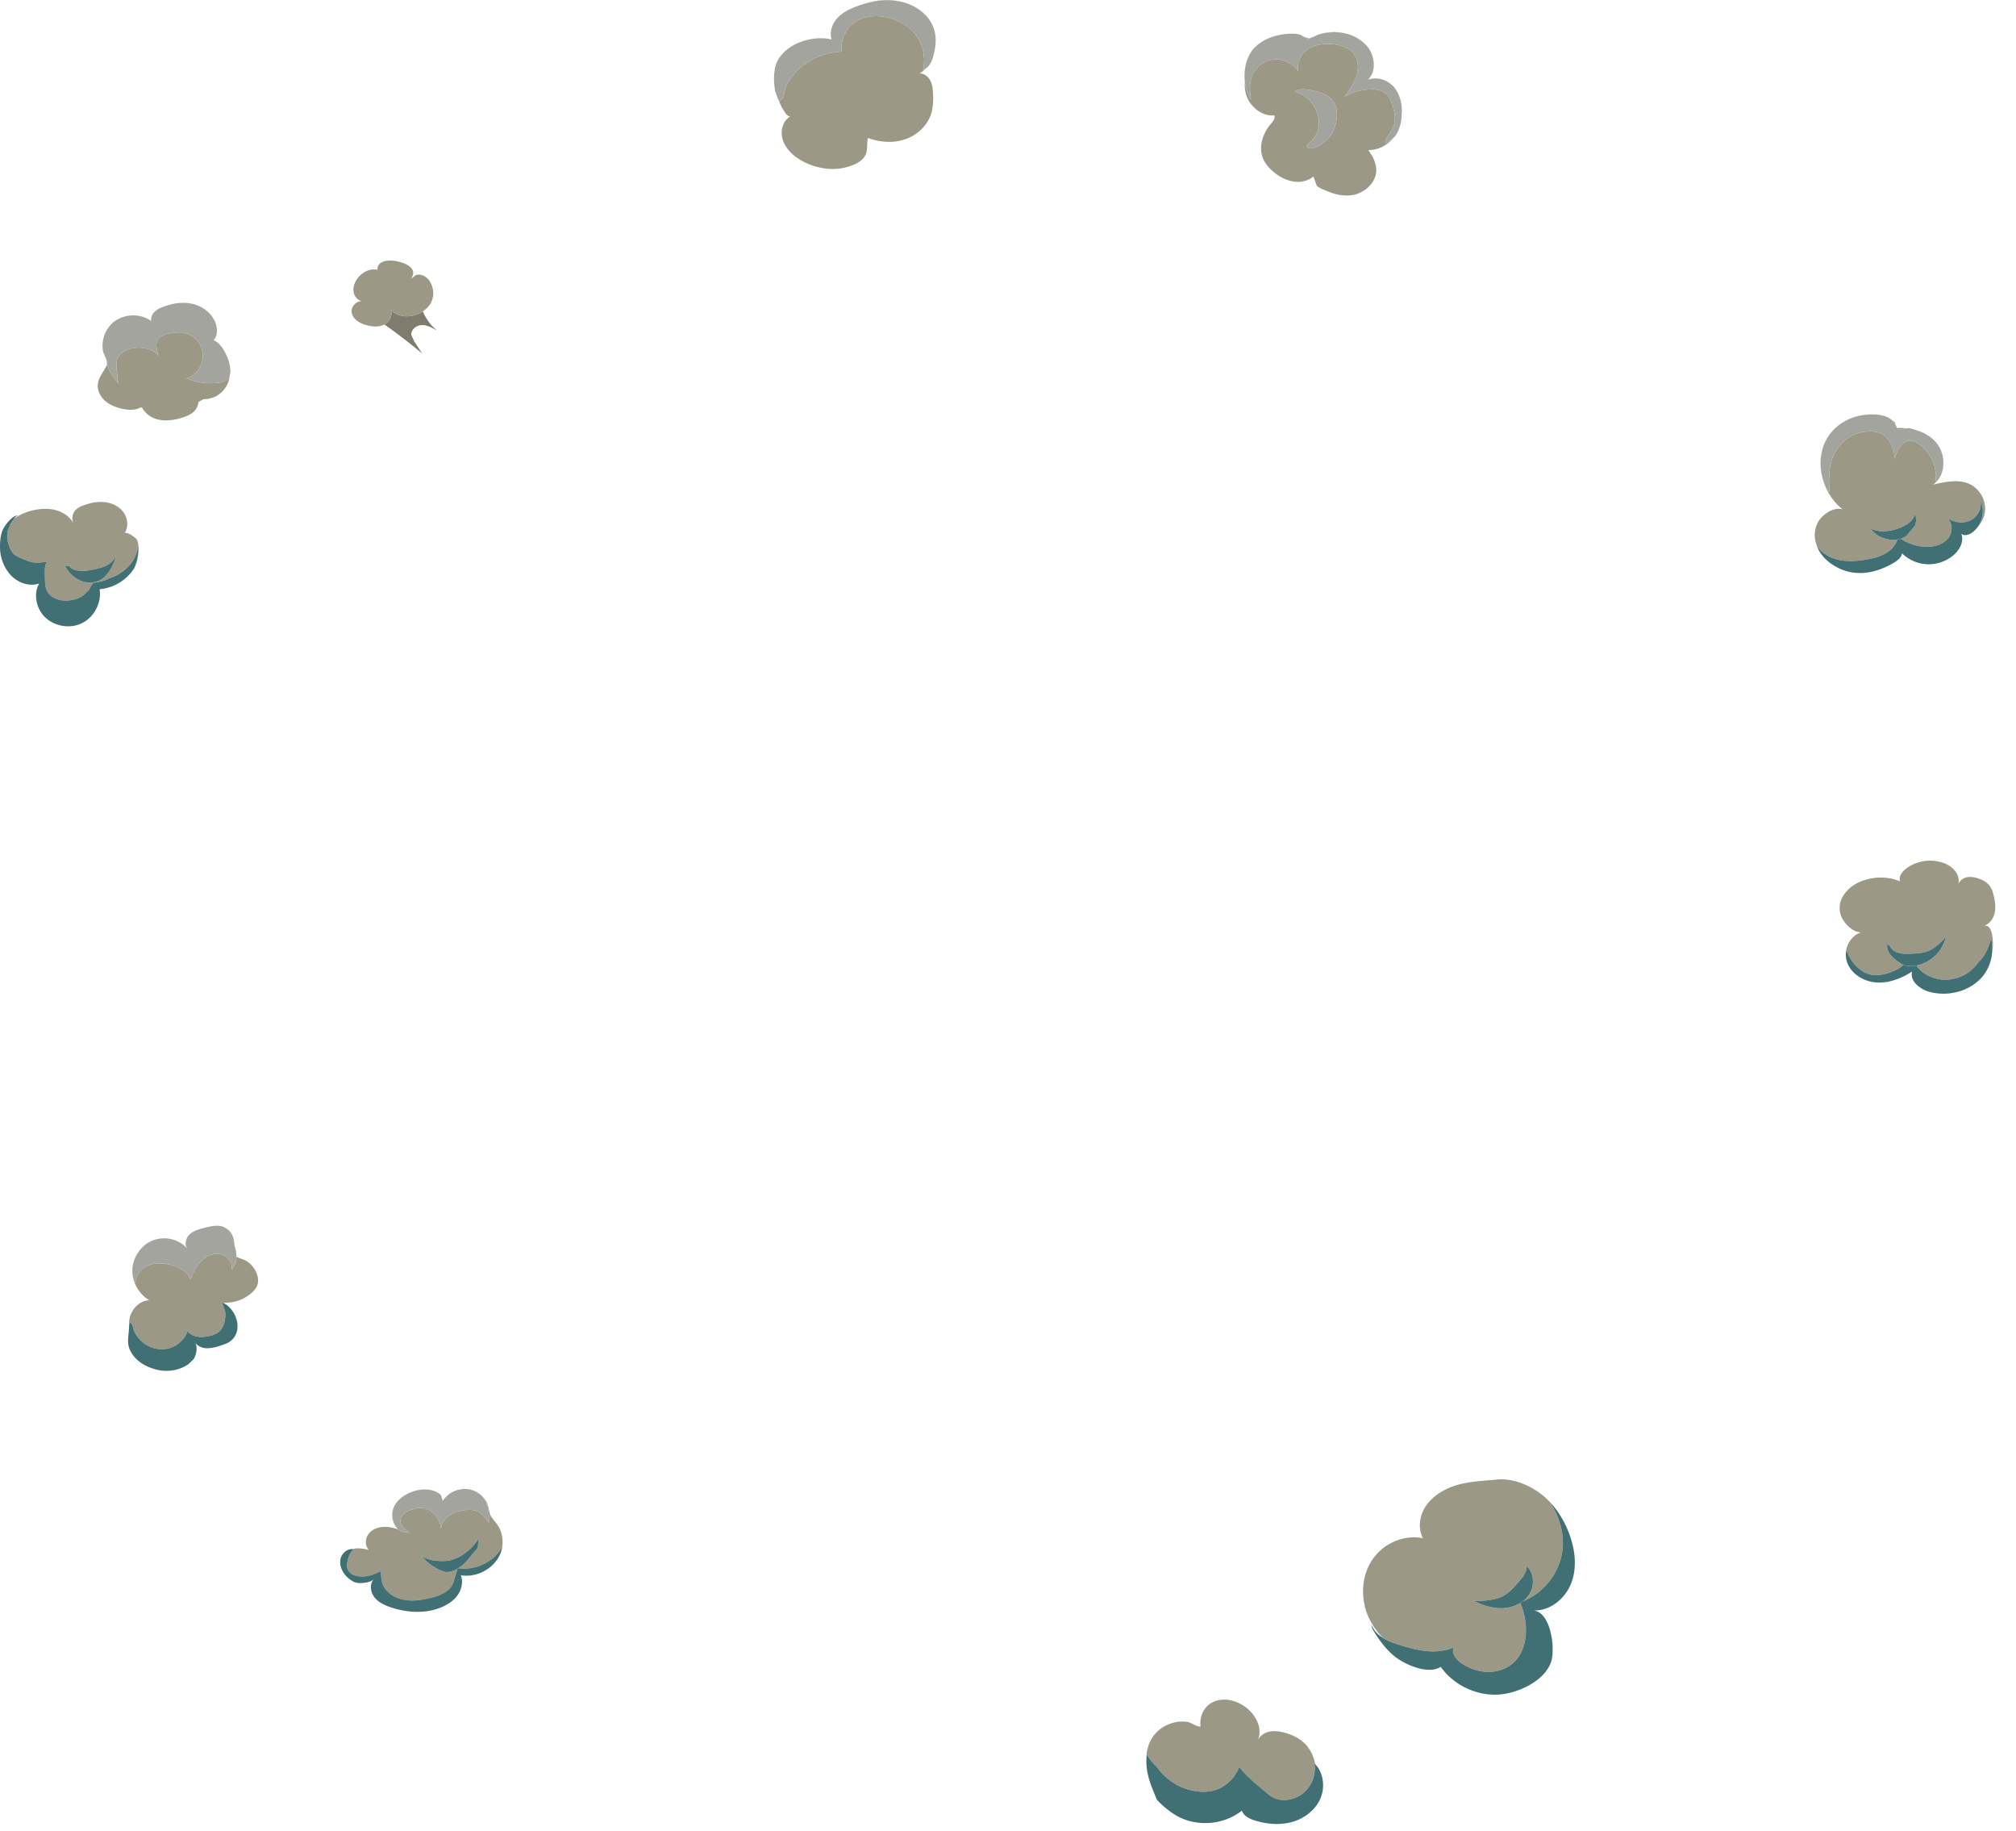 <svg width="76" height="69" xmlns="http://www.w3.org/2000/svg"><g fill="none" fill-rule="evenodd"><path d="M69.762 21.145c-.462 0-.908-.123-1.229-.512l-.074-.17.003.01a1.002 1.002 0 0 1 .09-.818c.141-.236.465-.479.766-.479.05 0 .098.006.144.02-.762-.606-1.086-1.763-.605-2.639-.335.611-.274 1.38.065 1.991l.046-.024a4.761 4.761 0 0 1 .013-.433 1.739 1.739 0 0 1 .08-.777c.183-.507.59-.927 1.138-1.027.088-.016.19-.027.295-.027.217 0 .446.046.584.184l.131.156c.143.206.221.459.213.708a1.77 1.77 0 0 1 .164-.414.584.584 0 0 1 .338-.274.315.315 0 0 1 .087-.011c.258 0 .532.271.671.459.19.257.297.582.297.902l-.022.22c.404-.363.395-1.076.04-1.504.381.459.37 1.251-.127 1.582.26-.062.558-.131.847-.131.206 0 .407.035.586.133.383.208.608.681.512 1.11a.986.986 0 0 1-.236.448c.19-.29.23-.683.07-.993.094.301-.09.65-.377.783a.783.783 0 0 1-.33.07.964.964 0 0 1-.547-.175l-.019-.014a.23.23 0 0 0 .02.014c.228.174.226.556.041.781-.187.226-.499.313-.793.313h-.016a1.803 1.803 0 0 1-.975-.303c.03-.009.057-.019.084-.03l.12-.066.147-.175.171-.198c.085-.146.056-.329.025-.495-.04.257-.285.429-.525.532-.212.091-.447.15-.677.15-.166 0-.329-.03-.479-.1a1.054 1.054 0 0 0 1.015.409.97.97 0 0 1-.408.497c-.212.136-.46.204-.707.25a3.716 3.716 0 0 1-.657.067m3.212-4.485a1.535 1.535 0 0 0-.669-.426l-.01-.003c.26.084.497.224.68.429m-4.09-.15c.281-.477.804-.789 1.35-.866-.11.017-.212.04-.3.067-.43.131-.82.41-1.05.799m2.662-.309l-.028-.069.108-.002c.086 0 .173.005.26.014l-.34.057m-.102-.216a.694.694 0 0 0-.102-.132c.03.018.06.038.09.059a.142.142 0 0 1 .012.073M70.601 37.012c-.422-.071-.82-.338-.966-.737-.164-.447.073-.994.532-1.138h-.019c-.274 0-.559-.273-.683-.494a.848.848 0 0 1-.044-.759c.253-.544.88-.81 1.482-.81.255 0 .506.047.722.142-.057-.184.085-.371.24-.486a1.513 1.513 0 0 1 1.374-.215.973.973 0 0 1 .473.319.606.606 0 0 1 .12.475.44.44 0 0 1 .308-.244.604.604 0 0 1 .134-.014 1 1 0 0 1 .34.069.865.865 0 0 1 .357.221c.111.124.162.291.198.454.047.21.074.431.02.64-.053.209-.203.404-.41.461a.253.253 0 0 1 .064-.009c.084 0 .144.051.186.128.113.203.107.589.096.703a3.056 3.056 0 0 1-.033.25 1.645 1.645 0 0 0-.035-.61l-.027.131c-.106.324-.23.582-.462.792-.26.374-.633.579-1.09.637a1.132 1.132 0 0 1-.143.009c-.375 0-.79-.173-1.026-.451l-.058-.087c.531-.108.99-.541 1.11-1.073-.2.208-.41.422-.679.528-.209.083-.439.093-.663.101a6.168 6.168 0 0 1-.136.002c-.106 0-.212-.007-.314-.037a.499.499 0 0 1-.335-.279c-.137-.053-.024.031-.075-.106-.048.143-.002.305.085.429.087.124.211.217.335.304.055.039.112.078.173.107-.1.09-.21.166-.33.219a1.756 1.756 0 0 1-.69.166.936.936 0 0 1-.583-.189 1.631 1.631 0 0 1-.537-.728l-.01-.009a.885.885 0 0 0 .033.451c.146.399.544.666.966.737m1.467-.292" fill="#9B9885"/><path d="M73.266 37.451a2.021 2.021 0 0 1-.509-.064c-.333-.086-.69-.345-.689-.667 0-.034.004-.068.012-.102-.37.238-.797.414-1.235.414a1.695 1.695 0 0 1-.244-.02c-.422-.071-.82-.338-.966-.737a.885.885 0 0 1-.034-.451l.011.009c.11.273.265.521.537.728a.936.936 0 0 0 .582.189c.234 0 .474-.071.69-.166.12-.053.231-.129.331-.219.024.011.05.02.074.028l.23.021c.065-.003.13-.012.195-.025l.058.087c.236.278.651.451 1.026.451.048 0 .096-.003.143-.009.457-.058.83-.263 1.09-.637.231-.21.356-.468.462-.792l.027-.131c.05.197.061.405.035.61a1.618 1.618 0 0 1-.35.83l-.007.007c-.357.424-.913.646-1.469.646" fill="#406F74"/><path d="M68.922 18.548c-.339-.611-.4-1.38-.065-1.991l.003-.006.002-.003.005-.009.005-.009.001-.002.01-.017.001-.001c.23-.389.621-.668 1.051-.799a2.298 2.298 0 0 1 .646-.094c.274 0 .548.055.726.203.013.011.025.021.036.033a.694.694 0 0 1 .102.132c.028.047.053.097.074.147.01.023.02.046.028.069l.34-.057.057-.009c.116.014.238.058.351.096l.01.003a1.535 1.535 0 0 1 .676.434l.002.002a.018.018 0 0 0 .004.005l.004.005.001.001.004.004v.001c.356.428.365 1.141-.039 1.504l.022-.22c0-.32-.107-.645-.297-.902-.139-.188-.413-.459-.67-.459a.315.315 0 0 0-.088.011.584.584 0 0 0-.338.274 1.77 1.77 0 0 0-.164.414 1.19 1.19 0 0 0-.213-.708l-.13-.156c-.139-.138-.368-.184-.585-.184-.105 0-.207.011-.295.027-.549.1-.955.52-1.138 1.027a1.739 1.739 0 0 0-.08.777 4.761 4.761 0 0 0-.013.433l-.046.024" fill="#A4A49E"/><path d="M6.105 50.852c-.238 0-.477-.079-.669-.22a1.257 1.257 0 0 1-.369-.434c-.052-.1-.052-.326-.173-.358a.341.341 0 0 0-.022.089c-.047-.435.304-.903.752-.926a1.33 1.33 0 0 1-.626-.962.667.667 0 0 0 .104.302c.041-.274.177-.507.438-.631a.997.997 0 0 1 .276-.082c.063-.01.127-.014.192-.014.133 0 .268.019.398.049.321.076.654.245.775.553.098-.248.213-.496.4-.687a.87.87 0 0 1 .601-.276.58.58 0 0 1 .117.011c.262.05.484.312.434.573a.663.663 0 0 0 .18-.472l.048.022c.112.052.228.071.336.141a.965.965 0 0 1 .41.556.62.62 0 0 1 .015.274c-.029.149-.13.274-.246.374a1.494 1.494 0 0 1-1.075.363l-.035-.016.1.272c.047.128.031.279.008.412a.746.746 0 0 1-.178.389c-.123.128-.304.184-.48.213a1.454 1.454 0 0 1-.228.021.848.848 0 0 1-.18-.018.566.566 0 0 1-.344-.209c-.072.3-.376.56-.662.647-.097.03-.197.044-.297.044m2.738-3.896l-.008-.023c-.06-.169-.159-.505-.3-.627l-.012-.01c.232.133.302.396.32.66" fill="#9B9885"/><path d="M5.102 48.343a.667.667 0 0 1-.104-.302v-.003a1.274 1.274 0 0 1-.008-.087v-.001-.007a1.536 1.536 0 0 1 0-.096v-.002-.006V47.829l.001-.01c.03-.47.35-.913.79-1.077a1.187 1.187 0 0 1 1.288.321.316.316 0 0 1-.07-.204c0-.116.052-.238.135-.322.136-.138.331-.198.518-.248.144-.038.344-.091.53-.091a.54.54 0 0 1 .341.098l.011.01c.142.122.24.458.301.627l.008.023c.044.13.071.273.07.411a.663.663 0 0 1-.18.472c.05-.261-.172-.523-.434-.573a.58.58 0 0 0-.117-.011.87.87 0 0 0-.602.276c-.186.191-.3.439-.399.687-.12-.308-.454-.477-.775-.553a1.784 1.784 0 0 0-.398-.049c-.065 0-.129.004-.192.014a.997.997 0 0 0-.276.082c-.26.124-.397.357-.438.631" fill="#A4A49E"/><path d="M15.54 60.322c-.045 0-.09-.002-.136-.005-.29-.022-.58-.126-.789-.33-.23-.227-.247-.477-.252-.774-.236.109-.452.204-.717.204l-.033-.001c-.202-.006-.429-.082-.504-.269-.043-.108-.026-.23.001-.343.038-.157.102-.321.235-.412a.233.233 0 0 0-.046-.008.698.698 0 0 1 .206-.029c.133 0 .272.028.4.059-.152-.155-.143-.422-.015-.597.128-.174.35-.262.566-.271l.046-.001c.173 0 .343.041.508.095.107.091.26.113.403.13l-.226-.218a.41.41 0 0 1-.087-.294c.035-.249.443-.387.654-.419a.655.655 0 0 1 .098-.007c.404 0 .756.374.764.781a.766.766 0 0 1 .351-.515 1.3 1.3 0 0 1 .608-.187c.038-.003.077-.005.115-.005.107 0 .214.015.312.058.184.083.308.256.423.422.031-.383-.025-.78-.285-1.03.08.072.148.157.201.249l.072.201c.03.132.044.269.115.37.135.192.281.318.356.554.066.212.085.445.031.662l.011-.069a1.678 1.678 0 0 1-1.442.794c-.07 0-.14-.004-.213-.012l.07-.046c.201-.14.314-.292.46-.479.075-.096.17-.164.217-.282l.015-.299c-.234.377-.64.713-1.082.811a1.394 1.394 0 0 1-.284.024c-.3 0-.695-.063-.792-.26.128.259.445.473.7.597l.204.072a.487.487 0 0 0 .076.006c.137 0 .27-.055.391-.129l-.138.463a.71.71 0 0 1-.303.411 1.7 1.7 0 0 1-.538.219 2.947 2.947 0 0 1-.727.109m-.68-2.898a.743.743 0 0 1-.02-.604.802.802 0 0 0 .02.604m1.83-.857l-.067-.217c0-.002-.002-.003-.003-.004l.003.004.067.217" fill="#9B9885"/><path d="M15.413 57.77c-.143-.017-.296-.039-.403-.13a.578.578 0 0 1-.025-.024l-.055-.066a.802.802 0 0 1-.09-.73l.002-.006c.13-.299.422-.499.731-.603.141-.048.295-.076.446-.076.201 0 .398.05.553.171l.006.004.008.007.006.004.028.025.003.004.067.217a.999.999 0 0 1 .837-.449.905.905 0 0 1 .613.238c.26.25.316.647.285 1.03-.115-.166-.239-.339-.423-.422a.773.773 0 0 0-.312-.058c-.038 0-.077.002-.115.005a1.3 1.3 0 0 0-.608.187.766.766 0 0 0-.35.515c-.009-.407-.36-.781-.765-.781a.655.655 0 0 0-.098.007c-.21.032-.619.17-.654.419a.41.41 0 0 0 .087.294l.226.218" fill="#A4A49E"/><path d="M6.276 51.665c-.098 0-.196-.009-.29-.028-.46-.092-.899-.334-1.096-.777-.095-.211-.058-.454-.034-.683.007-.076.004-.168.016-.248a.341.341 0 0 1 .022-.089c.121.032.121.258.173.358.09.17.214.321.37.434.191.141.43.22.668.22.1 0 .2-.014.297-.044.286-.087.59-.347.662-.647.08.111.21.18.343.209.06.013.12.018.181.018.076 0 .153-.009.228-.021.176-.029.357-.085.48-.213a.746.746 0 0 0 .178-.389c.023-.133.04-.284-.008-.412l-.1-.272.035.016.042.02c.494.266.741 1.069.226 1.442-.105.076-.23.115-.354.154a1.66 1.66 0 0 1-.494.102h-.016c-.173-.004-.356-.073-.45-.218.107.164.045.476-.056.629l-.197.189c-.24.166-.534.25-.826.25M15.738 60.748c-.336 0-.675-.062-.994-.166-.235-.078-.473-.185-.626-.38a.63.63 0 0 1-.134-.385c0-.11.032-.216.104-.299-.084.097-.313.145-.5.145a.59.59 0 0 1-.219-.033c-.322-.139-.607-.505-.533-.87.042-.202.23-.378.43-.378l.033.002a.233.233 0 0 1 .046.008c-.133.091-.197.255-.235.412-.027.113-.044.235 0 .343.074.187.301.263.503.269a.364.364 0 0 0 .033.001c.265 0 .481-.095.717-.204.005.297.022.547.252.774.208.204.5.308.79.33.045.003.09.005.135.005.245 0 .49-.048.727-.109a1.7 1.7 0 0 0 .538-.219.71.71 0 0 0 .303-.411l.138-.463.025-.015c.072.008.142.012.213.012a1.678 1.678 0 0 0 1.442-.794l-.01.069c-.144.58-.734.994-1.328.994a1.29 1.29 0 0 1-.215-.018c.03.079.044.163.044.247a.867.867 0 0 1-.147.476c-.139.211-.355.362-.586.466-.297.133-.62.191-.946.191" fill="#406F74"/><path d="M48.405 67.841a.86.86 0 0 1-.55-.187c-.399-.326-.81-.652-1.136-1.055a1.592 1.592 0 0 1-.378.553 1.39 1.39 0 0 1-.98.38 2.18 2.18 0 0 1-1.759-.953 2.077 2.077 0 0 1-.365-.444 1.399 1.399 0 0 0-.017.132c-.007-.333.11-.67.328-.922a1.376 1.376 0 0 1 1.196-.451c.162.022.341.176.486.176.01 0 .02 0 .03-.002-.052-.399.147-.805.54-.951a.995.995 0 0 1 .35-.061c.316 0 .638.137.884.345.338.285.566.773.385 1.171a.65.65 0 0 1 .461-.313.922.922 0 0 1 .166-.014c.147 0 .295.032.437.074.194.059.383.14.55.259l.164.142c.202.207.332.479.382.765a.37.37 0 0 0-.028-.028 1.21 1.21 0 0 1-.457 1.151 1.179 1.179 0 0 1-.689.233M56.113 63.011c-.359 0-.72-.121-1.019-.325-.2-.137-.39-.381-.289-.6a1.91 1.91 0 0 1-.775.153c-.389 0-.783-.095-1.159-.209-.243-.074-.488-.149-.706-.28l-.03-.018a2.663 2.663 0 0 1-.544-.785c-.304-.679-.279-1.513.125-2.137a1.931 1.931 0 0 1 1.58-.872c.115 0 .231.012.345.037-.186-.357-.134-.809.074-1.154.208-.345.552-.591.922-.749.558-.239 1.208-.252 1.803-.31.053-.006.107-.008.161-.008.554 0 1.141.264 1.558.604.452.37.781.877.99 1.423a3.56 3.56 0 0 0-.678-1.124l.004.036c.226.365.388.767.433 1.224.108 1.116-.597 2.081-1.512 2.44.096-.071.18-.158.247-.259.215-.326.198-.809-.09-1.073.01.217-.139.406-.282.571-.196.229-.402.462-.676.589-.224.103-.475.127-.72.148-.057.005-.114.01-.17.01a.61.61 0 0 1-.19-.026c.334.168.698.294 1.071.294h.052c.235-.008.472-.074.672-.196.393.878.311 2.208-.762 2.533a1.491 1.491 0 0 1-.435.063m2.418-.921a3 3 0 0 0-.045-.422c.031.138.046.281.045.422m.838-3.195c0-.37-.083-.745-.213-1.093l-.007-.018.007.018c.13.348.213.723.213 1.093" fill="#9B9885"/><path d="M48.135 68.744c-.277 0-.556-.048-.822-.13-.205-.063-.428-.169-.496-.373a2.234 2.234 0 0 1-1.383.468c-.376 0-.75-.091-1.078-.276a3.456 3.456 0 0 1-.745-.604l-.176-.438c-.133-.331-.245-.753-.215-1.124.004-.045.01-.089.017-.132.103.164.221.314.365.444a2.18 2.18 0 0 0 1.758.953c.353 0 .696-.111.981-.38.172-.162.293-.35.378-.553.326.403.737.729 1.135 1.055a.86.86 0 0 0 .551.187c.243 0 .493-.087.69-.233a1.21 1.21 0 0 0 .456-1.151 1.076 1.076 0 0 1 .266.436c.093.285.08.609-.039.887-.187.437-.6.754-1.059.885-.19.054-.387.079-.584.079M56.354 63.87c-.793 0-1.579-.4-2.04-1.047a.808.808 0 0 1-.432.109c-.466 0-1.022-.276-1.314-.512-.348-.283-.613-.656-.839-1.044l-.045-.194c.07.232.246.42.451.55l.03.018c.218.131.463.206.706.28.376.114.77.209 1.16.209.262 0 .522-.043.774-.153-.102.219.09.463.29.6.297.204.66.325 1.018.325.147 0 .294-.02.435-.063 1.073-.325 1.155-1.655.762-2.533.03-.018.058-.037.086-.058.915-.359 1.62-1.324 1.512-2.44a2.828 2.828 0 0 0-.433-1.224l-.004-.036c.295.325.52.713.677 1.124l.001.003.007.018c.13.348.213.723.213 1.093 0 .262-.04.521-.134.766-.217.572-.77 1.036-1.378 1.036-.022 0-.045 0-.068-.002.392.023.61.49.697.973a3 3 0 0 1 .045.422c.007.212-.01.4-.049.52-.238.753-1.287 1.222-2.014 1.257a2.169 2.169 0 0 1-.114.003" fill="#406F74"/><path d="M6.257 15.844c-.088 0-.177-.008-.264-.026a.926.926 0 0 1-.635-.449l-.063-.014a.741.741 0 0 1-.374.089c-.1 0-.202-.014-.299-.035-.238-.052-.474-.139-.657-.298-.183-.16-.306-.402-.277-.643.022-.18.122-.339.22-.492l.12-.207.006-.096.017.092.085.228c.098.154.204.303.318.445a56.054 56.054 0 0 0-.047-.406c-.026-.224-.044-.475.096-.652l.2-.155a1.17 1.17 0 0 1 .532-.121c.287 0 .578.096.746.309a1.264 1.264 0 0 1-.085-.367.433.433 0 0 1 .132-.342l.191-.094c.154-.049.325-.08.494-.08a.94.94 0 0 1 .608.194c.545.448.368 1.333-.3 1.539a2.438 2.438 0 0 0 1.171.165.772.772 0 0 0 .324-.092.33.33 0 0 0 .148-.199 1.14 1.14 0 0 1-.087.332.976.976 0 0 1-.869.576l-.038-.001-.19.111a.566.566 0 0 1-.173.359c-.134.121-.307.188-.48.239a2.05 2.05 0 0 1-.57.091m-2.234-2.236c-.039-.142-.134-.278-.15-.437.015.149.111.265.144.406l.006.031m4.554-.123" fill="#9B9885"/><path d="M7.936 14.442c-.313 0-.626-.061-.916-.179.67-.206.846-1.091.301-1.539a.94.94 0 0 0-.608-.194c-.169 0-.34.031-.494.08l-.19.094a.433.433 0 0 0-.133.342c.004.126.044.248.085.367-.168-.213-.459-.309-.746-.309a1.17 1.17 0 0 0-.532.121l-.2.155c-.14.177-.122.428-.096.652l.047.406a4.99 4.99 0 0 1-.318-.445l-.085-.228-.017-.092-.01-.065-.007-.031c-.033-.141-.129-.257-.145-.406v-.007a1.181 1.181 0 0 1 .327-.951c.215-.215.52-.326.824-.326.24 0 .477.068.672.206a.444.444 0 0 1 .114-.325.832.832 0 0 1 .307-.189c.251-.102.522-.165.791-.165.138 0 .275.016.41.053.393.109.745.415.84.813a.771.771 0 0 1 .021.18.53.53 0 0 1-.127.361c.167.071.29.217.385.372l.003.005c.043.071.094.172.138.287.082.211.141.465.087.652a.33.33 0 0 1-.148.199.772.772 0 0 1-.324.092 2.44 2.44 0 0 1-.256.014" fill="#A4A49E"/><path d="M2.568 23.605c.175 0 .35-.036.508-.112a1.257 1.257 0 0 0 0 .001 1.19 1.19 0 0 1-.508.111M2.49 22.634h-.019a.876.876 0 0 1-.566-.192c-.217-.189-.208-.473-.212-.737-.002-.11-.034-.512.133-.538l.007-.001-.007.001c-.126.016-.276.036-.422.036a.895.895 0 0 1-.329-.052c-.165-.067-.445-.161-.57-.283l-.078-.105c-.114-.202-.19-.502-.139-.731.02-.084.12-.327.235-.478a1.96 1.96 0 0 1 .804-.338c.126-.024.256-.038.385-.038.147 0 .294.018.435.061.26.08.498.25.627.489a.456.456 0 0 1 .071-.503.763.763 0 0 1 .301-.177c.21-.078.433-.131.656-.131.052 0 .105.003.157.009.275.033.546.166.704.392.16.227.186.552.031.781.01-.012.023-.018.043-.018.052 0 .138.04.216.085l.168.119c.09.104.101.254.102.386 0 .243-.046.565-.183.773.083-.126.204-.555.176-.876-.024.141-.06.279-.12.412-.172.377-.544.676-.955.807a1.423 1.423 0 0 1-.355.133l-.288.05-.16.287-.228.202a1.147 1.147 0 0 1-.62.175m-.054-1.349c.12.254.318.476.573.59a.932.932 0 0 0 .38.081c.15 0 .298-.037.426-.116.152-.094.266-.24.356-.394.097-.167.17-.35.204-.541a.659.659 0 0 1-.315.381 1.658 1.658 0 0 1-.477.166 2.162 2.162 0 0 1-.472.064c-.078 0-.156-.007-.232-.024a.46.46 0 0 1-.276-.157l-.035-.002c-.02 0-.033.002-.04.003a.089.089 0 0 1-.02.003c-.01 0-.017-.009-.072-.054m-1.237.752" fill="#9B9885"/><path d="M2.568 23.605c-.166 0-.333-.033-.487-.096l-.006-.002-.002-.001-.003-.001-.004-.002-.007-.003a1.205 1.205 0 0 1-.313-.194l-.01-.009-.02-.018a1.179 1.179 0 0 1-.05-.05l-.018-.019a1.15 1.15 0 0 1-.289-.75.947.947 0 0 1 .116-.468.845.845 0 0 1-.276.045c-.142 0-.285-.033-.417-.092l-.003-.002-.004-.001a.008.008 0 0 0-.004-.002l-.003-.002a1.174 1.174 0 0 1-.378-.277l-.018-.02v-.002c-.009-.008-.016-.017-.023-.026l-.007-.009-.007-.008a1.598 1.598 0 0 1-.323-.787c-.028-.236-.01-.583.076-.805a1.21 1.21 0 0 1 .237-.353c.096-.11.217-.225.36-.225l.024.001H.7c-.058 0-.119.052-.177.127a1.622 1.622 0 0 0-.235.478c-.052.229.025.529.14.731l.076.105c.126.122.406.216.571.283a.895.895 0 0 0 .33.052c.145 0 .295-.02.421-.036-.167.026-.135.428-.133.538.004.264-.005.548.212.737a.876.876 0 0 0 .566.192h.02c.217 0 .436-.057.62-.175l.226-.202.161-.287.288-.05c.123-.027.243-.074.355-.133.411-.131.783-.43.954-.807.061-.133.097-.271.121-.412.028.321-.093.75-.176.876a1.728 1.728 0 0 1-1.284.763c.02.128.017.258-.006.385-.07.382-.322.734-.674.901a1.176 1.176 0 0 1-.508.112" fill="#406F74"/><path d="M31.384 6.369c-.722 0-1.708-.422-1.894-1.172-.075-.306.041-.668.318-.819a.073.073 0 0 1-.035.009c-.205 0-.529-.844-.555-.97.011.053.076.233.161.422l.166-.202c.016-.195.072-.392.195-.579a2.358 2.358 0 0 1 1.181-.948c.267-.101.544-.151.822-.168-.094-.438.186-.966.58-1.17.217-.112.461-.164.71-.164.52 0 1.06.229 1.405.608.074.082.14.171.194.265.198.344.256.764.16 1.149a.385.385 0 0 0 .076-.029.56.56 0 0 1-.212.168l.023-.001c.167 0 .318.123.395.273.08.157.094.338.1.514a2.29 2.29 0 0 1-.054.677c-.127.469-.516.845-.972 1.008a1.87 1.87 0 0 1-.633.107 2.34 2.34 0 0 1-.793-.147c-.054.201-.005.424-.084.616-.08.195-.273.318-.467.398a2.093 2.093 0 0 1-.787.155M29.18 2.967c.001-.214.027-.433.096-.595.252-.597 1.01-.931 1.665-.931-.656 0-1.413.334-1.665.931-.069.162-.095.381-.096.595m2.14-1.686a.913.913 0 0 1 .257-.61c.204-.216.483-.345.762-.447.354-.129.73-.224 1.104-.224a2.035 2.035 0 0 1 .41.041 2.342 2.342 0 0 0-.394-.033c-.378 0-.76.084-1.12.216-.279.102-.558.231-.762.447a.913.913 0 0 0-.258.61M50.764 7.368c-.246 0-.49-.062-.716-.158-.122-.052-.308-.117-.406-.206l-.129-.352a.915.915 0 0 1-.593.202c-.063 0-.125-.005-.187-.016a1.584 1.584 0 0 1-.73-.368 1.367 1.367 0 0 1-.38-.475c-.188-.426-.034-.943.266-1.3.085-.101.187-.217.158-.346a.595.595 0 0 1-.073.004c-.462 0-.887-.373-1.007-.823a1.292 1.292 0 0 1-.037-.437c.031.243.108.475.23.664-.034-.273-.067-.556.013-.819.11-.359.44-.641.811-.692a1.011 1.011 0 0 1 .967.449.817.817 0 0 1 .187-.704c.214-.24.58-.335.922-.335.144 0 .285.017.408.047.188.046.377.117.513.255.218.221.253.574.167.872-.086.298-.273.555-.457.805.301-.165.643-.257.987-.264l.036-.001c.161 0 .326.023.461.11.225.146.312.429.375.69a.989.989 0 0 1 0 .526c-.034.104-.09.205-.144.301l-.168.271-.008.133a1.46 1.46 0 0 0 .273-.179 1.186 1.186 0 0 1-.918.434h-.007c.164.222.305.479.305.755 0 .47-.43.861-.894.939-.075.012-.15.018-.225.018m-1.647-4.001a.51.51 0 0 0-.317.091c.6.118 1.024.799.9 1.398-.04.19-.157.348-.286.488-.086.094-.225.15-.1.221a.221.221 0 0 0 .111.027c.253 0 .62-.325.718-.459.157-.214.237-.479.255-.745a.946.946 0 0 0-.06-.438.837.837 0 0 0-.402-.391 2.066 2.066 0 0 0-.547-.162 1.54 1.54 0 0 0-.272-.03m3.37-.152a.94.94 0 0 0-.638-.258.764.764 0 0 0-.288.055.727.727 0 0 0 .223-.46.743.743 0 0 1-.208.451.74.74 0 0 1 .27-.048c.231 0 .471.096.641.26m-3.192-1.738c-.045-.006-.114-.063-.184-.111.085.031.165.08.243.08h.016l-.075.031m.286-.12a.722.722 0 0 1 .13-.06 1.874 1.874 0 0 1 1.244.036 1.77 1.77 0 0 0-.646-.119 1.927 1.927 0 0 0-.645.108l-.083.035" fill="#9B9885"/><path d="M29.38 3.839a3.082 3.082 0 0 1-.162-.422v-.002-.002a2.604 2.604 0 0 1-.039-.446c.001-.214.027-.433.096-.595.252-.597 1.01-.931 1.665-.931.145 0 .284.016.412.049a.649.649 0 0 1-.034-.209.913.913 0 0 1 .258-.61c.204-.216.483-.345.762-.447.36-.132.742-.216 1.12-.216.132 0 .264.011.393.033.256.044.505.133.737.281.294.187.534.47.631.804.095.322.054.67-.036.993-.053.19-.146.397-.315.482a.385.385 0 0 1-.076.029 1.567 1.567 0 0 0-.16-1.149 1.552 1.552 0 0 0-.194-.265 1.952 1.952 0 0 0-1.406-.608c-.248 0-.492.052-.709.164-.394.204-.674.732-.58 1.17a2.792 2.792 0 0 0-.822.168c-.5.187-.889.501-1.18.948a1.215 1.215 0 0 0-.196.579l-.166.202M52.23 5.401l.008-.133.168-.271c.053-.096.11-.197.144-.301a.989.989 0 0 0 0-.526c-.063-.261-.15-.544-.375-.69a.843.843 0 0 0-.46-.11l-.037.001a2.156 2.156 0 0 0-.987.264c.184-.25.371-.507.457-.805.086-.298.051-.651-.167-.872-.136-.138-.325-.209-.513-.255a1.75 1.75 0 0 0-.408-.047c-.342 0-.708.095-.922.335a.817.817 0 0 0-.187.704 1.011 1.011 0 0 0-.967-.449 1.011 1.011 0 0 0-.81.692c-.08.263-.048.546-.014.819a1.606 1.606 0 0 1-.23-.664c-.059-.482.066-1.008.393-1.325.325-.313.781-.46 1.231-.494.051-.004.103-.006.155-.006.096 0 .192.008.283.033a.43.43 0 0 1 .12.065c.07.048.138.105.183.111l.075-.031.294-.124a2.077 2.077 0 0 1 .645-.108c.222 0 .442.039.646.119a1.53 1.53 0 0 1 .591.418 1.099 1.099 0 0 1 .238.801.727.727 0 0 1-.223.46.764.764 0 0 1 .288-.055.94.94 0 0 1 .68.301c.23.253.32.6.32.945l-.015.243a1.64 1.64 0 0 1-.16.564.707.707 0 0 1-.17.212 1.46 1.46 0 0 1-.274.179" fill="#A4A49E"/><path d="M56.586 60.611c-.373 0-.737-.126-1.07-.294a.61.61 0 0 0 .19.026c.055 0 .112-.005.168-.01.246-.021.497-.045.721-.148.274-.127.48-.36.676-.589.143-.165.292-.354.282-.571.288.264.305.747.09 1.073a1.032 1.032 0 0 1-.333.317c-.2.122-.437.188-.672.196h-.052M16.855 59.249a.487.487 0 0 1-.076-.006l-.204-.072c-.255-.124-.572-.338-.7-.597.097.197.491.26.792.26.116 0 .218-.009.284-.024.441-.098.848-.434 1.082-.811l-.015.299c-.047.118-.142.186-.217.282-.146.187-.259.339-.46.479a1.653 1.653 0 0 1-.07.046l-.025.015a.765.765 0 0 1-.39.129" fill="#406F74"/><path d="M49.425 5.592a.221.221 0 0 1-.112-.027c-.124-.071.015-.127.101-.221.13-.14.245-.298.285-.488.125-.599-.299-1.28-.899-1.398a.51.51 0 0 1 .317-.091c.091 0 .184.014.272.03.188.035.376.077.547.162.17.085.324.217.401.391.06.137.07.29.061.438a1.421 1.421 0 0 1-.255.745c-.098.134-.465.459-.718.459" fill="#A4A49E"/><path d="M72.055 36.414l-.229-.021a.661.661 0 0 1-.074-.028 1.185 1.185 0 0 1-.173-.107 1.315 1.315 0 0 1-.335-.304c-.087-.124-.133-.286-.085-.429.051.137-.062.053.075.106a.499.499 0 0 0 .335.279c.102.03.208.037.314.037l.136-.002c.224-.008.454-.018.663-.101.268-.106.478-.32.678-.528a1.453 1.453 0 0 1-1.109 1.073c-.065.013-.13.022-.196.025M3.388 21.956a.932.932 0 0 1-.379-.081 1.192 1.192 0 0 1-.573-.59c.055.045.061.054.072.054l.02-.003c.007-.001.02-.003.04-.003l.035.002a.46.46 0 0 0 .276.157c.076.017.154.024.232.024.158 0 .317-.029.472-.064.165-.037.331-.081.477-.166a.659.659 0 0 0 .315-.381 1.666 1.666 0 0 1-.204.541c-.09.154-.204.3-.356.394a.811.811 0 0 1-.427.116M70.118 21.597c-.378 0-.753-.112-1.106-.365-.259-.187-.47-.45-.55-.759l-.003-.01.074.17c.321.389.767.512 1.23.512.218 0 .441-.028.656-.067.247-.046.495-.114.707-.25a.97.97 0 0 0 .408-.497.975.975 0 0 0 .12-.027c.286.192.63.299.974.303h.016c.294 0 .606-.087.793-.313.185-.225.187-.607-.042-.781a.964.964 0 0 0 .547.175.783.783 0 0 0 .33-.07c.287-.133.471-.482.376-.783.161.31.121.703-.069.993a.913.913 0 0 1-.258.26.449.449 0 0 1-.237.08.204.204 0 0 1-.147-.055c.113.286-.06.613-.295.812a1.455 1.455 0 0 1-.933.342l-.05-.001a1.453 1.453 0 0 1-.957-.412c-.016.155-.157.263-.29.344-.416.25-.857.399-1.294.399" fill="#406F74"/><path d="M71.368 20.345c-.327 0-.658-.155-.849-.423.15.07.313.1.48.1.23 0 .464-.059.676-.15.24-.103.484-.275.525-.532.031.166.06.349-.025.495l-.17.198-.149.175-.119.066a1.038 1.038 0 0 1-.203.057c-.055.009-.11.014-.166.014" fill="#406F74"/><path d="M15.914 13.322a22.249 22.249 0 0 0-1.422-1.094c.207-.112.337-.385.224-.591.128.189.367.279.595.284h.023a1.1 1.1 0 0 0 .606-.186c.118.281.303.534.54.728-.176-.104-.36-.211-.563-.211h-.01c-.206.003-.423.17-.4.375l.106.235.301.46" fill="#7F7C6D"/><path d="M14.153 12.306c-.124 0-.25-.024-.368-.06-.243-.072-.504-.232-.528-.485-.02-.21.171-.414.381-.414l.02.001c-.178-.021-.316-.191-.332-.369-.037-.408.363-.825.77-.825a.56.56 0 0 1 .135.016c-.018-.104.045-.21.133-.268a.591.591 0 0 1 .301-.082l.038-.001c.341 0 1.14.211.785.696l.183-.145a.355.355 0 0 1 .115-.019c.174 0 .346.122.432.279.18.323.152.693-.103.959a1.1 1.1 0 0 1-.781.332h-.023c-.228-.005-.467-.095-.595-.284.113.206-.017.479-.224.591l-.01.005a.72.72 0 0 1-.329.073" fill="#9B9885"/></g></svg>